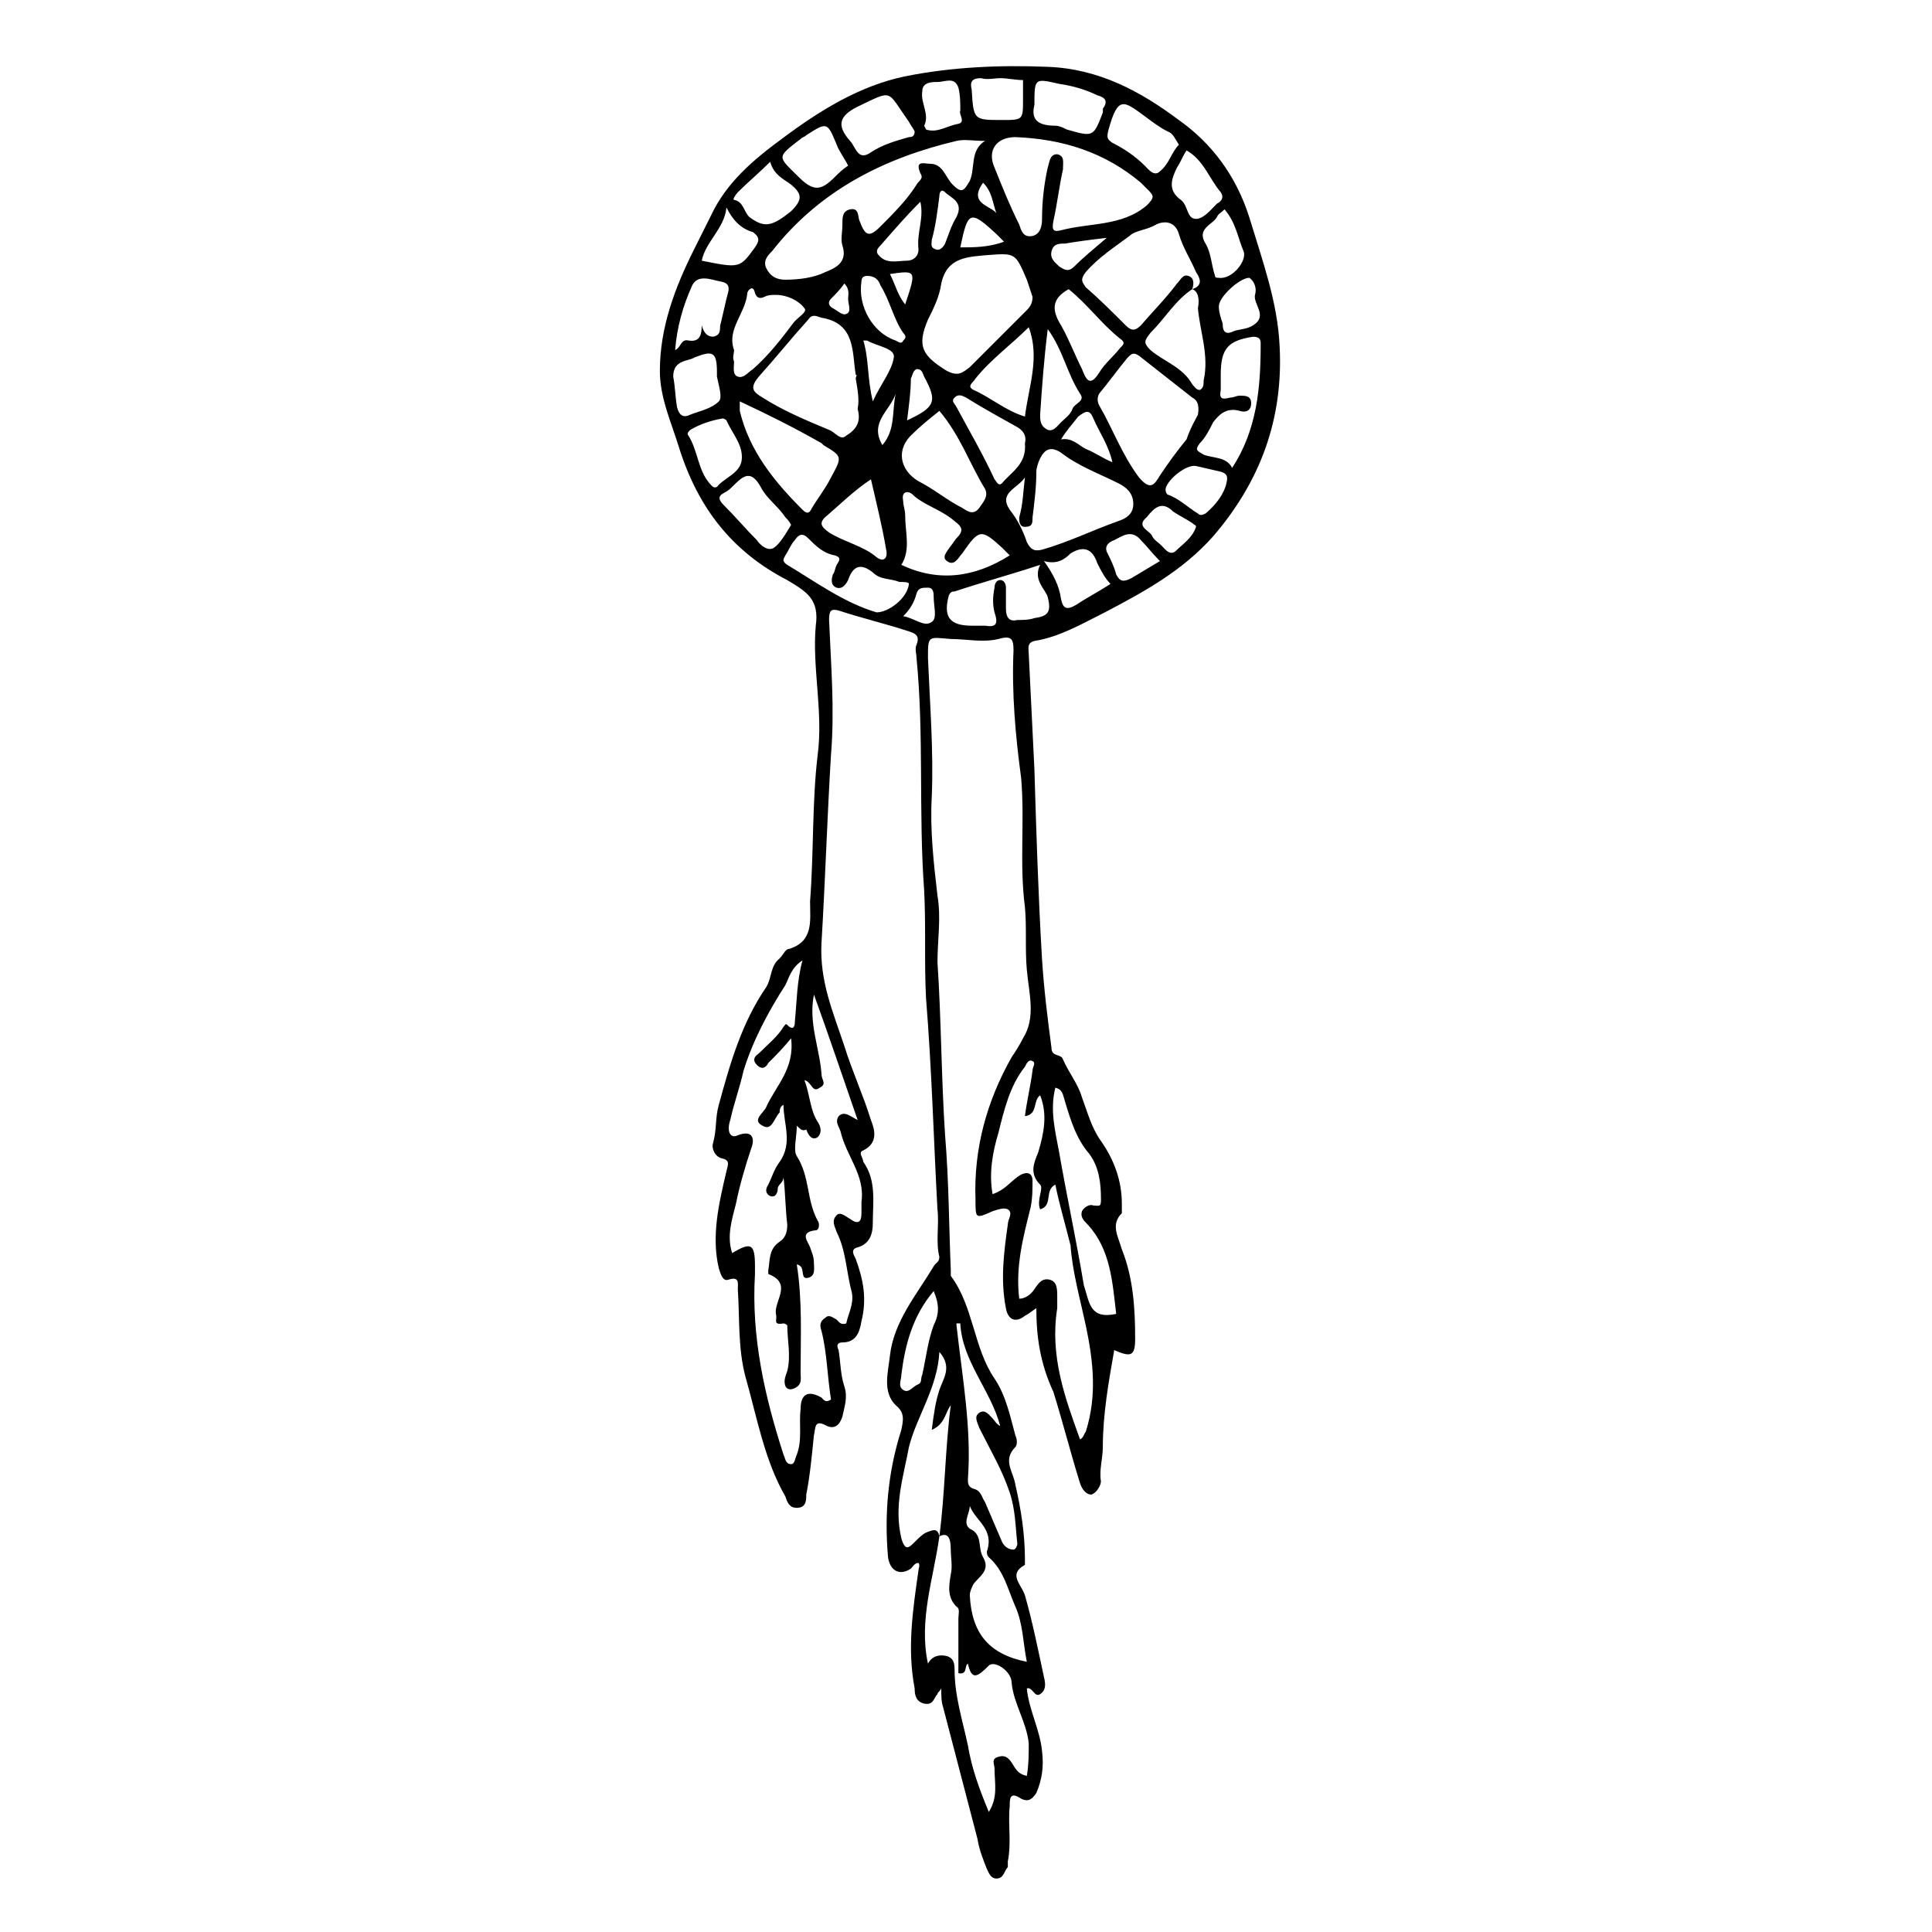 <?xml version="1.0" encoding="UTF-8"?>
<!-- Uploaded to: SVG Repo, www.svgrepo.com, Generator: SVG Repo Mixer Tools -->
<svg fill="#000000" width="800px" height="800px" version="1.1" viewBox="144 144 512 512" xmlns="http://www.w3.org/2000/svg">
 <path d="m418.64 490.68c-1.512 1.008-2.016 1.512-3.023 2.016-2.519 2.016-4.535 1.008-5.039-2.016-1.512-7.559-0.504-15.113 0.504-22.168 0-1.512 1.512-3.023 0-4.031-1.008-0.504-2.519 0-4.031 0.504-4.535 2.016-4.535 2.016-4.535-3.023-0.504-13.602 3.023-26.199 9.574-37.785 1.008-1.512 2.016-3.023 3.023-5.039 3.527-5.543 1.512-12.09 1.008-18.137-0.504-5.543 0-11.082-0.504-16.625-1.512-11.586 0-22.672-1.008-34.258-1.512-11.082-2.519-22.672-2.016-33.754 0-3.023-0.504-4.031-4.031-3.023-4.031 1.008-8.566 0-12.594 0-6.047-0.504-6.047-1.008-6.047 5.039 0.504 12.09 1.512 24.688 1.008 36.777-0.504 8.566 0.504 17.633 1.512 26.199 1.008 6.047 0 11.586 0 17.633 1.008 15.113 1.008 30.73 2.016 45.848 1.008 12.09 1.008 23.68 1.512 35.77v1.512c6.047 8.062 6.047 19.145 11.586 27.207 3.023 4.535 4.031 9.574 5.543 15.113 0.504 1.008 0.504 2.519 0 3.023-3.527 3.527-0.504 6.551 0 10.078 1.512 6.551 2.519 13.098 2.519 19.648v1.512c-4.535 2.519-1.008 5.039 0 8.062 2.016 7.055 3.527 14.609 5.039 21.664 0.504 2.016 0.504 3.527-1.008 4.535-1.512 1.008-2.016-2.016-3.527-1.512 0.504 5.543 3.527 11.082 4.031 16.625 0.504 4.031 0 7.559-1.512 11.082-1.008 1.512-2.016 2.519-4.031 1.512-3.023-2.016-3.023 0-3.023 2.016-0.504 4.535 0.504 9.574-0.504 14.609v1.512c-1.008 1.004-1.008 3.019-3.023 3.019-1.512 0-2.016-1.512-2.519-2.519-1.008-2.519-2.016-5.039-2.519-8.062-3.023-11.586-6.047-23.176-9.07-34.762-0.504-1.512-0.504-3.023-0.504-5.039-0.504 1.008-1.008 1.008-1.008 1.512-1.008 1.008-1.008 3.023-3.527 2.519-2.016-0.504-2.519-2.016-2.519-4.031-2.016-10.578-0.504-20.656 1.008-31.234 0-0.504 0.504-1.512 0-2.016-1.008 0-1.512 1.008-2.016 1.512-3.023 2.016-5.543 0.504-6.047-3.023-1.008-11.586 0-22.672 3.527-33.754 0.504-2.519 1.008-4.535-1.512-6.551-3.527-3.527-2.016-8.566-1.512-13.098 1.008-9.07 7.055-16.121 11.586-23.68 0.504-1.008 1.512-1.008 1.512-2.519-1.008-4.031 0-8.566-0.504-12.594-1.008-18.641-1.512-37.281-3.023-55.922-0.504-9.574 0-19.145-0.504-28.719-1.512-20.656 0-40.809-2.016-61.465 0-1.008-0.504-2.519 0-3.527 1.008-2.519-0.504-3.023-2.016-3.527-6.047-2.016-12.594-3.527-18.641-5.543-2.016-0.504-2.519 0-2.519 2.519 0.504 12.09 1.512 23.68 0.504 35.77-1.008 16.625-1.512 33.25-2.519 49.879-0.504 10.078 3.023 18.137 6.047 27.207 2.016 6.551 5.039 13.098 7.055 19.648 1.008 2.519 2.016 6.047-2.016 8.062-1.512 0.504 0 2.016 0 3.023 3.527 5.039 2.519 10.578 2.519 16.121 0 2.519-0.504 5.543-4.031 6.551-2.016 0.504-1.008 2.016-0.504 3.023 2.016 5.543 3.023 10.578 1.512 16.625-0.504 3.023-1.512 5.543-5.039 5.543-1.512 0-1.512 1.008-1.008 2.016 0.504 3.023 0.504 6.551 1.512 9.574 1.008 3.023 0 5.543-0.504 8.062-0.504 1.512-1.512 3.527-4.031 2.519-3.527-2.016-3.023 0.504-3.527 2.519-0.504 5.039-1.008 10.578-2.016 15.617 0 1.512 0 3.527-2.519 3.527-2.016 0-2.519-1.512-3.023-3.023-5.543-9.574-7.559-21.16-10.578-31.738-2.016-7.559-1.512-15.617-2.016-23.176 0-1.512 0.504-3.527-2.519-2.519-1.512 0.504-2.016-1.512-2.519-3.023-2.016-8.566 0-17.129 2.016-25.695 0.504-2.016 1.008-3.023-1.512-3.527-1.512-0.504-2.519-2.519-2.016-4.031 1.008-3.527 0.504-6.551 1.512-10.078 3.023-11.082 6.047-21.664 12.594-31.234 1.512-2.519 1.008-5.543 3.527-7.559 1.008-1.008 1.512-2.519 2.519-2.519 6.551-2.016 5.543-7.559 5.543-12.594 1.008-13.098 0.504-26.199 2.016-38.793 1.512-11.586-1.512-23.176-0.504-34.258 1.008-7.055-2.519-9.07-7.559-12.09-14.609-7.559-23.68-19.145-28.719-35.266-2.016-6.551-5.039-13.098-5.039-20.152 0-11.586 4.031-22.168 9.07-32.242 1.512-3.023 3.023-6.047 4.535-9.07 4.031-8.566 11.082-14.609 18.641-20.152 10.078-7.559 20.656-14.105 32.746-16.625 12.594-2.519 25.191-3.023 37.785-2.519 13.602 0.504 24.688 6.551 34.762 14.105 8.566 6.047 15.113 14.609 18.641 25.695 3.527 11.586 7.559 22.672 8.062 34.258 1.008 19.145-5.039 35.77-17.633 50.383-8.062 9.07-18.137 14.609-28.719 20.152-6.047 3.023-12.09 6.551-18.641 7.559-2.016 0.504-1.512 2.016-1.512 3.023 0.504 10.078 1.008 20.656 1.512 30.73 0.504 16.625 1.008 33.25 2.016 50.383 0.504 8.062 1.512 16.121 2.519 23.68 0 2.519 2.519 1.512 3.023 3.023 1.512 3.527 4.031 6.551 5.039 10.078 1.512 4.031 2.519 8.062 5.039 11.586 3.527 5.039 5.543 10.578 5.543 16.625v2.519c-3.023 3.023-1.008 6.047 0 9.574 3.023 7.559 3.527 15.617 3.527 23.68 0 4.535-1.008 5.039-5.543 3.023-1.512 8.566-3.023 17.129-3.023 25.695 0 3.023-1.008 6.047-0.504 9.07 0 1.008-1.008 3.023-2.519 3.527-1.512 0-2.519-1.512-3.023-3.023-2.519-8.062-4.535-16.121-7.055-24.184-3.512-7.578-4.519-14.629-4.519-22.188zm41.312-270.04c3.023-1.008 2.016-3.023 1.008-4.535-1.512-3.527-3.527-6.551-4.535-10.078-1.008-3.523-4.031-3.523-6.047-2.516-2.519 1.512-5.543 1.512-7.055 3.023-4.031 3.023-8.062 5.543-11.586 9.574-1.512 2.016-1.008 2.519 0 4.031 3.527 3.023 7.055 6.551 10.578 10.078 1.512 1.512 2.519 1.512 4.031 0 3.023-3.527 6.551-7.055 9.574-11.082 1.008-1.008 1.512-2.519 3.023-2.016 1.512 0.5 1.512 2.012 1.008 3.519-4.535 3.023-7.055 7.559-11.082 11.586-1.512 2.016-2.016 2.519 0 4.535 3.527 3.023 8.566 4.535 11.082 9.07 0.504 0.504 1.008 1.512 2.016 1.512 1.008-0.504 1.008-1.512 1.008-2.519 1.512-6.551-1.008-13.098-1.512-19.145 0.504-2.519 0-4.535-1.512-5.039zm-67.008 330.5c1.512-11.586 1.512-23.176 3.023-34.762-1.512 2.016-1.512 5.039-5.039 6.551 0.504-4.031 1.008-7.559 2.016-10.578 1.008-3.023 3.527-6.047 0-10.078-0.504 9.574-6.047 17.129-8.062 25.191-1.512 8.062-4.031 15.617-2.016 24.184 1.008 3.527 2.016 2.519 3.527 1.008 1.008-1.008 2.016-2.016 3.023-2.519 1.512-0.508 3.023-1.516 3.527 1.004-1.512 11.082-5.543 22.168-3.023 33.754 1.008-2.016 3.023-2.519 5.039-2.016 1.512 0.504 2.016 1.512 2.016 3.527 0 7.055 2.016 13.098 3.527 20.152 1.008 6.047 3.023 11.586 5.543 17.633 2.519-4.031 1.512-7.559 1.512-11.586 0-1.008-1.008-2.519 1.008-3.023 1.512-0.504 2.519 0 3.527 1.512s1.512 3.023 4.031 3.527c0.504-3.023 0.504-5.543 0.504-8.566-0.504-5.543-4.031-10.578-4.535-16.121 0-3.023-4.535-6.047-6.047-4.535-3.023 3.023-4.535 4.031-5.543-0.504-1.008 0.504 0 3.023-2.519 2.519v-14.609c0-1.008 0.504-2.519-0.504-3.023-2.519-2.519-2.016-5.543-1.512-8.566 0.504-2.016 0-4.535 0-6.551 0-3.523-1.008-4.531-3.023-3.523zm-37.785-108.82c0 3.023-1.008 6.551 0 8.062 3.527 5.543 2.519 11.586 5.543 17.129 0.504 0.504 0.504 2.519-0.504 2.519-4.535 0.504-2.016 3.023-1.512 4.535 0.504 1.512 1.008 2.519 1.008 4.031 0 1.512 0.504 3.527-1.512 4.031s-1.008-2.016-2.016-3.023c0 0-0.504-0.504-1.008-0.504 1.512 9.574 1.008 19.145 1.008 28.719 0 1.512 0.504 3.023-1.512 4.031-1.008 0.504-2.016 0.504-2.519-0.504-0.504-1.512 0-2.519 0.504-4.031 1.008-4.031 0-8.062 0-12.09 0 0-0.504-0.504-1.008-0.504-3.023 0.504-1.512-1.008-2.016-2.519-0.504-3.527 4.535-8.062-2.016-10.578v-1.008c0.504-2.519 0-5.543 3.023-7.559 1.512-1.008 2.016-2.519 2.016-4.535-0.504-4.031-0.504-8.566-1.008-12.594 0 1.512-1.512 2.016-1.512 3.023s-0.504 2.519-2.016 2.016c-1.008-0.504-1.512-1.512-0.504-3.023 1.008-2.016 1.512-4.031 3.023-6.047 3.527-5.039 1.008-10.078 1.008-15.113-1.008 0.504-1.008 1.512-1.008 2.016-1.512 1.512-2.016 5.039-4.535 3.527-3.023-1.512 0.504-3.527 1.008-5.039 2.519-5.543 7.559-10.078 6.551-18.137-2.016 2.519-4.031 4.535-6.047 6.551-0.504 1.008-1.512 2.016-3.023 0.504-1.008-1.008-1.008-2.016 0.504-3.023 2.519-2.519 5.039-4.535 6.551-7.055 0.504-0.504 0.504-1.008 1.008-0.504 2.016 2.016 2.016-0.504 2.016-1.008 0.504-5.039 0.504-10.578 2.016-16.121-3.023 2.016-3.527 4.535-4.535 6.551-4.535 7.055-8.566 14.609-11.082 22.672-1.008 4.535-2.519 8.566-3.527 13.098-1.008 3.023 0 5.039 2.016 4.031 4.031-1.512 4.535 1.008 3.527 3.527-1.512 4.535-3.023 9.574-4.031 14.609-1.008 4.031-2.519 8.566-1.008 13.098 5.039-3.023 6.047-2.519 6.047 3.527v2.016c-1.008 16.625 2.519 32.242 7.559 47.863 0.504 1.008 0.504 2.519 2.016 2.519 1.008 0 1.008-1.512 1.512-2.519 1.512-4.031 0.504-8.062 1.008-12.09 0-4.031 2.016-5.039 5.543-3.023 0.504 0.504 1.008 1.512 2.519 0.504-1.008-6.047-1.008-12.09-2.519-18.137-0.504-1.512-0.504-2.519 1.008-3.527 1.008-1.008 2.016 0 3.023 0.504 0.504 0.504 1.008 1.512 2.519 1.008 0.504-2.519 2.016-5.039 1.512-8.062-1.512-5.543-1.512-11.082-4.031-16.121-0.504-1.512-1.512-3.023 0-4.535 1.008-1.008 2.519 0.504 3.527 1.008 2.016 1.512 3.023 1.008 3.023-1.512v-3.023c1.008-7.055-4.031-12.09-5.543-18.641-0.504-1.512-1.512-2.519-0.504-4.031 1.512-1.512 3.023 0 5.039 1.008-4.031-11.586-7.559-22.168-11.586-33.25-1.512 7.559 1.512 14.105 2.016 21.16 0 1.512 1.512 2.519-0.504 3.527-2.016 1.512-2.016-1.512-4.031-2.016 1.512 4.031 1.512 8.062 3.527 11.082 1.008 1.512 1.008 3.023 0 4.031-1.512 1.008-2.519-0.504-3.023-2.016-1.016 0.492-1.52-0.012-2.527-1.016zm68.516 15.617c-3.023 1.512-0.504 5.543-4.031 6.551-1.008-2.519 1.008-5.543 0-6.551-3.023-3.023-1.512-6.047-0.504-8.566 1.512-5.039 2.519-10.078 0.504-15.113-2.016 1.512-0.504 5.039-4.031 5.543 0.504-4.031 1.512-8.062 2.016-12.09 0-1.008 1.008-2.016 0-2.519-1.008-0.504-1.512 0.504-2.016 1.512-4.031 5.039-5.543 11.586-7.055 17.633-1.512 5.039-2.519 10.578-1.512 16.121 3.023-1.008 4.535-3.023 6.551-4.535s4.031-1.512 4.031 1.008c0 2.519 0 4.535-0.504 7.055-2.016 8.062-4.031 15.617-3.023 24.184 1.512 0 3.023-1.008 4.031-2.519 1.008-1.512 2.016-3.023 4.031-2.519 2.016 0.504 2.016 2.519 2.016 4.535v3.023c-2.016 12.594 2.016 23.68 6.047 34.762 1.008-0.504 1.008-1.512 1.512-2.016 3.023-9.574 2.016-18.641 0-28.215-1.512-7.055-3.527-14.105-4.031-21.16-1.512-6.047-3.023-11.082-4.031-16.121zm-10.578-277.6c-5.039 0-7.559 3.527-5.543 8.062 2.016 5.039 4.031 10.078 6.551 15.113 0.504 1.512 1.008 3.527 3.527 3.023 2.016-0.504 2.519-2.519 2.519-4.535 0-4.535 0.504-9.07 1.512-13.602 0.504-1.512 0.504-3.527 2.519-3.527 2.016 0.504 1.512 2.016 1.512 4.031-1.008 4.535-1.512 9.07-2.519 13.602-0.504 2.519 0 3.023 2.016 2.519 7.559-2.016 16.121-1.008 22.672-6.551 2.016-2.016 2.016-2.519 0.504-4.031-0.504-0.504-1.512-1.512-2.016-2.016-9.574-8.059-20.66-11.586-33.254-12.09zm-8.062 1.008c-3.023 0-5.543-0.504-7.559 0-19.145 4.535-36.273 13.098-48.871 29.223-1.008 1.008-2.519 2.519-1.512 4.535 1.008 2.016 2.519 3.023 5.039 3.023 3.527 0 7.559-0.504 10.578-2.016 2.519-1.008 6.047-2.519 4.535-7.055-0.504-1.512 0-3.527 0-5.543s0-3.527 2.016-4.031c2.519-0.504 2.016 2.016 2.519 3.023 1.512 4.031 2.519 4.535 5.543 1.512 3.527-3.527 7.055-7.055 9.574-11.082 0.504-1.008 2.016-1.512 1.008-3.023-1.512-3.527 1.008-2.519 2.519-2.519 3.527 0 4.031 3.527 6.047 5.543 2.519 2.519 3.023 1.512 4.535-1.008 1.508-3.527 0-8.062 4.027-10.582zm12.598 41.312c-0.504-1.512-1.008-3.023-1.512-4.535-3.023-7.055-3.023-7.055-10.078-6.551-5.543 0.504-11.082 0.504-12.594 7.559-0.504 3.527-2.016 6.551-3.527 9.574-3.023 7.055-1.512 9.574 5.039 13.602 3.023 1.512 4.031 0.504 6.047-1.008 5.039-5.039 10.078-10.078 15.113-15.113 1.008-1.008 1.512-2.016 1.512-3.527zm-46.855 21.664c0-0.504 0.504-1.008 0-1.008-1.008-6.047 0-13.602-9.07-15.113-1.512-0.504-2.519-1.008-3.527 0.504-4.535 5.039-8.566 10.078-13.098 15.113-2.519 3.023-1.512 4.031 1.008 5.543 5.543 3.527 11.586 6.047 17.633 8.566 1.512 0.504 3.023 3.023 4.535 1.512 2.519-1.512 4.031-3.527 3.023-7.055 0.504-2.519 0-5.039-0.504-8.062zm90.688 9.574c0.504-3.023-0.504-4.031-1.512-4.535-4.535-3.527-9.574-7.559-14.105-11.082-1.512-1.008-2.016-0.504-3.023 0.504-2.519 3.023-5.039 6.551-7.559 9.574-0.504 1.008-0.504 2.016 0 3.023 3.527 6.047 6.047 13.098 10.578 19.145 3.023 3.527 4.031 2.016 5.543-0.504 2.016-3.023 4.535-6.551 7.055-9.574 1.008-3.023 2.519-5.543 3.023-6.551zm-45.848 16.625c-2.016 3.023-7.055 4.031-4.031 8.566 2.016 2.519 3.527 5.543 4.535 8.566 1.008 2.016 2.016 2.519 4.031 2.016 7.055-2.016 13.098-5.039 20.152-7.559 1.512-0.504 4.031-1.512 4.031-4.535 0-3.023-2.016-4.535-4.031-5.543-5.039-2.519-10.578-4.535-15.113-8.062-3.023-2.016-4.535-0.504-5.543 1.512-0.504 1.008-1.008 2.519-1.008 3.527 0 4.031-0.504 8.062-1.008 12.09 0 1.512 0 2.519-2.016 2.519-1.512 0-1.512-1.512-1.512-2.519 1.008-3.523 1.008-6.547 1.512-10.578zm-75.57-20.152v2.519c2.519 10.578 9.07 18.641 16.625 26.199 1.512 1.512 2.016 0.504 2.519-0.504 1.512-2.519 3.527-5.039 5.039-8.062 3.023-5.543 3.023-5.543-2.016-8.566l-0.504-0.504c-7.055-4.027-14.109-7.555-21.664-11.082zm99.754 241.83c-1.008-8.566-1.512-17.129-7.559-23.68-1.008-1.008-2.016-2.016-1.512-3.527 0.504-1.008 2.016-2.016 3.023-1.512 1.512 0 2.016 0.504 2.016-1.512 0-4.535-0.504-8.566-3.023-12.09-3.527-4.031-5.039-9.07-6.551-14.105-0.504-1.512-0.504-3.023-2.519-3.527-1.512 6.047 0 11.586 1.008 17.129 2.016 11.586 4.535 23.176 6.551 35.266 1.512 4.535 1.512 9.07 8.566 7.559zm-28.215-201.02c-1.008-1.008-1.512-1.512-2.016-2.016-5.543-5.039-6.047-5.039-10.578 1.512-1.008 1.008-2.016 3.527-4.031 2.016-1.512-1.008 0-2.519 1.008-4.031 0.504-0.504 1.008-1.512 1.512-2.016 2.016-2.016 1.512-3.023-0.504-4.535-3.527-3.023-7.559-4.031-10.578-6.551-0.504-0.504-1.512-1.512-2.519-1.008-1.008 0.504-0.504 2.016-0.504 2.519 0 1.008 0.504 2.016 0.504 3.527 0 4.535 1.512 9.07-1.008 13.098 9.57 4.539 19.145 3.531 28.715-2.516zm-18.641-38.289c-2.519 2.016-5.039 4.031-7.055 6.047-4.535 4.031-3.527 9.574 1.512 12.594 4.031 2.016 7.559 5.039 11.586 7.055 1.512 1.008 3.023 2.016 4.535 0 1.008-1.512 2.519-3.023 1.512-5.039-4.027-6.551-6.547-14.105-12.09-20.656zm77.586 15.113c6.551-10.078 7.559-21.16 7.559-32.746 0-1.008 0-2.016-2.016-2.016-6.551 1.008-8.566 3.023-8.566 10.078v4.031c-0.504 2.519 0.504 2.519 2.519 2.016 1.008 0 1.512-0.504 2.519-0.504 1.512 0 3.023 0 3.023 2.016s-1.512 2.519-3.023 2.016c-3.527-1.008-5.543 1.008-7.055 3.023-1.008 2.016-2.016 4.031-3.527 5.543-1.512 2.016-0.504 2.016 1.008 3.023 2.519 1 6.047 0.496 7.559 3.519zm-72.043 226.71h-1.008v0.504c1.512 13.602 4.031 27.207 3.023 40.809 0 1.008 0 2.016 1.512 2.519 2.016 0.504 2.016 2.016 3.023 3.527 1.512 3.527 3.023 7.055 4.535 10.578 0.504 1.008 1.512 2.016 3.023 2.016 0.504 0 1.008-1.008 1.008-1.512-0.504-4.535-0.504-9.07-2.016-13.602-2.016-6.047-5.039-11.082-8.062-17.129-0.504-1.512-1.512-3.023 0-4.031 1.512-1.008 2.519 0.504 3.527 1.512 0.504 0.504 1.008 1.512 2.016 2.016-2.523-9.574-10.078-17.133-10.582-27.207zm2.519 48.367c0 2.016-2.016 4.535 0 6.047 3.527 1.512 2.016 5.039 3.527 7.559 2.016 3.527-1.008 5.039-2.519 7.055-0.504 1.008-1.008 2.016-1.008 3.023 0.504 10.078 5.039 15.617 15.113 17.633-1.008-5.039-1.008-10.078-3.023-14.609-2.016-4.535-3.023-9.574-7.055-13.098-0.504-0.504-0.504-1.008-0.504-1.512 2.016-6.055-3.023-8.07-4.531-12.098zm18.641-249.39c-7.559 2.519-15.113 4.535-22.672 7.055-0.504 0-1.008 0-1.512 1.008-1.512 5.543 0 8.062 6.047 8.062h3.527c3.023 0.504 3.527-0.504 2.519-3.527-0.504-2.016-0.504-4.031 0-6.551 0-1.008 0.504-2.016 1.512-2.016 1.008 0 1.512 1.008 1.512 2.016v5.543c0 2.519 1.008 3.527 3.023 3.023 1.512 0 3.023 0 4.535-0.504 3.527-0.504 4.535-1.512 3.527-5.543-0.508-2.016-4.035-4.535-2.019-8.566zm-34.766 5.039c0-0.504-1.512-0.504-2.519-0.504-2.519-1.008-5.039-0.504-7.055-2.519-2.519-2.016-5.039-2.519-6.551 2.016-0.504 1.008-1.512 2.519-3.023 2.016-1.512-0.504-1.512-2.016-1.008-3.527 0.504-0.504 0.504-1.512 1.008-2.519 1.008-1.512 1.008-2.016-0.504-2.519-3.023-0.504-5.039-2.519-7.055-4.535-1.512-1.512-2.519-1.008-3.527 0.504-1.008 1.008-1.512 2.519-2.519 4.031-0.504 1.008-1.008 1.512 0.504 2.519 7.559 4.535 15.113 10.078 23.68 12.594 3.031 0 8.066-3.527 8.57-7.555zm-46.348-61.969c0 1.008-0.504 2.016 0 3.023 0 1.512-0.504 3.527 1.008 4.031 1.512 0.504 2.519-1.008 4.031-2.016 4.031-3.527 7.559-8.062 10.578-12.09 1.008-1.512 4.031-3.023 3.023-4.031-1.512-2.016-4.535-3.527-7.559-3.527-1.008 0-2.016 0-3.023 0.504s-2.016 0.504-2.519-1.008c-0.504-2.519-2.016-0.504-2.016 0-0.504 5.539-5.539 9.57-3.523 15.113zm77.082 24.684c0.504-2.016-0.504-3.527-2.519-4.535-4.535-2.519-9.07-5.039-13.098-7.559-1.008-0.504-2.016-1.008-3.023 0-1.008 1.008 0 1.512 0.504 2.519 3.527 6.551 7.055 12.594 10.078 19.145 0.504 0.504 1.008 2.016 2.016 1.008 2.516-3.019 6.547-5.035 6.043-10.578zm11.586-40.809c-4.535 2.519-4.535 5.543-2.016 9.574 2.016 3.527 3.527 7.559 5.543 11.586 1.008 2.519 2.016 5.039 4.535 1.008 1.512-2.519 4.031-4.535 5.543-6.551 1.008-1.008 1.512-1.512 0-2.519-5.039-4.027-8.566-9.066-13.605-13.098zm-10.578 10.078c-4.535 4.535-10.078 8.566-14.105 13.602-0.504 1.008-2.519 2.016-0.504 3.023 4.535 2.016 8.566 5.543 13.602 7.055 1.008-8.062 4.031-15.617 1.008-23.68zm1.512-58.945c-1.008 4.031 1.008 5.543 5.543 5.543 1.008 0 2.016 0.504 3.023 1.008 7.055 2.016 7.055 2.016 9.574-4.535v-1.008c1.512-2.016 0.504-3.023-1.512-3.527-3.023-1.512-6.551-2.519-10.078-3.023-6.551-1.512-6.551-1.512-6.551 5.543zm-43.328 99.25c-4.535 3.023-8.062 6.551-11.586 9.574-2.519 2.016-1.512 3.023 0.504 4.535 4.031 2.519 9.07 3.527 12.594 6.551 2.016 1.512 3.023 0 2.519-2.016-1.008-6.051-2.519-12.094-4.031-18.645zm-21.16 12.09c-0.504-1.008-1.008-1.512-1.512-2.016-2.016-3.023-5.039-5.039-6.551-8.062-2.519-4.535-4.535-3.023-7.055-0.504-1.008 1.008-1.512 1.512-2.519 2.016-2.016 1.008-1.512 2.016 0 3.527 3.023 3.023 5.543 6.047 8.566 9.07 1.008 1.512 3.023 3.023 4.535 2.016 1.512-1.008 3.023-3.527 4.535-6.047zm32.746-104.29c-0.504-1.008-1.008-1.512-1.512-2.519-6.047-8.566-4.031-8.566-13.602-4.031-5.039 2.519-5.543 5.039-2.016 9.07 1.512 1.512 2.016 5.543 5.543 3.023 3.023-2.016 6.551-3.023 10.078-4.031 0.5 0 1.508 0 1.508-1.512zm70.031 3.527c-1.008-1.512-1.512-3.023-3.023-3.527-2.016-1.008-4.031-2.519-6.047-4.031-5.539-4.027-7.051-5.539-9.57 3.531-0.504 2.016-0.504 2.519 1.008 3.527 3.023 1.512 6.047 3.527 8.566 6.047 1.008 1.008 2.519 3.023 4.031 1.512 2.516-2.019 3.019-5.043 5.035-7.059zm-87.664 5.543c-1.008-2.016-2.519-4.031-3.023-5.543-2.519-6.047-2.519-6.047-8.062-2.519-0.504 0.504-1.008 0.504-1.512 1.008-6.551 5.039-6.047 4.535-0.504 10.078 4.031 4.031 6.047 3.527 9.574 0 1.008-1.008 2.016-2.016 3.527-3.023zm-20.656-1.008c-3.023 3.023-6.047 5.543-8.566 8.062-0.504 0.504-1.512 2.016-1.008 2.016 2.519 0.504 2.519 3.023 4.031 4.535 4.031 3.023 6.047 2.519 11.082-1.512 3.023-3.023 3.023-4.535 0-7.055-2.012-1.512-4.531-2.519-5.539-6.047zm-12.594 68.016c-3.023 0.504-6.047 1.512-8.566 3.023-0.504 0.504-1.008 1.008-0.504 1.512 2.519 4.031 2.519 9.07 5.543 12.594 0.504 0.504 1.008 1.512 2.016 1.008 2.016-2.519 6.047-3.527 6.551-7.055 0.504-4.031-2.519-7.055-4.031-10.578-0.504-0.504-1.008-0.504-1.008-0.504zm-5.543-24.688c0.504 2.016 1.512 3.023 3.023 3.023 2.519-0.504 1.512-2.519 2.016-3.527 0.504-2.016 1.008-4.535 1.512-6.551 0.504-2.016 1.512-4.031-1.512-4.535-2.519-0.504-6.047-2.016-7.559 1.008-2.519 5.543-4.031 11.082-4.535 17.129 1.512-0.504 1.512-3.023 3.527-2.519 3.023 0.508 3.527-1.508 3.527-4.027zm91.695 1.008c-1.008 8.062-1.512 15.113-2.016 22.672 0 1.512 0 3.023 2.016 4.031 1.512 0.504 2.519-1.008 3.527-2.016 1.008-1.008 2.519-2.016 3.023-3.527 0.504-1.512 3.527-2.016 2.016-4.031-3.531-5.543-4.539-11.586-8.566-17.129zm-99.254 12.594c0.504 2.519 0.504 5.039 1.008 8.062 0.504 2.016 1.512 3.023 3.527 2.016 2.519-1.008 5.543-1.512 7.559-3.527 1.008-1.008 0-4.031-0.504-6.551v-1.008c0-5.543-1.008-6.047-6.047-4.031-1.512 1.008-5.543 0.508-5.543 5.039zm98.246 48.871c2.519 3.527 4.031 6.551 4.535 10.078 0.504 2.519 1.512 3.023 4.031 1.512 3.023-2.016 6.047-3.527 9.07-5.543-1.512-1.512-2.519-3.527-3.527-5.543-1.008-3.023-3.023-5.039-7.055-2.519-1.516 1.512-3.531 3.023-7.055 2.016zm-5.543-127.46c-2.016 0-4.031-0.504-6.047-0.504-1.512 0-3.527 0.504-5.039 0-2.519 0-3.023 1.008-2.519 3.023 0.504 8.062 0.504 8.062 8.062 8.062 5.543 0 5.543 0 5.543-5.543v-5.039zm43.328 18.641c-1.008 1.512-1.512 3.023-2.519 4.535-1.512 3.023-2.519 6.047 1.008 8.566 2.016 1.512 1.512 5.039 4.031 5.039 2.016 0 4.031-2.519 5.543-4.031 1.008-0.504 2.016-1.512 1.008-3.023-3.027-3.527-4.535-8.566-9.07-11.086zm10.578 88.168c0.504-2.016 0-2.519-1.512-3.023-2.016-0.504-4.535-1.008-6.551-1.512-2.519-0.504-7.559 3.527-8.062 6.047 0 0.504 0 1.008 0.504 1.512 3.023 1.008 5.543 3.527 8.062 5.039 0.504 0.504 1.008 0.504 2.016 0 3.023-2.519 5.039-5.543 5.543-8.062zm-77.586 214.12c-5.543 6.551-7.559 14.105-8.566 22.168 0 1.512-1.008 3.023 0.504 4.031 1.512 1.008 2.519-1.008 4.031-1.512 1.008-0.504 0.504-1.512 1.008-2.519 1.008-4.535 1.512-9.07 3.023-13.098 1.512-3.023 1.512-5.543 0-9.07zm-54.914-287.17c-0.504 5.543-5.543 9.07-6.551 14.105 10.078 2.016 10.078 2.016 14.105-3.527 1.008-1.512 1.512-2.519-0.504-4.031-3.523-1.004-5.539-3.523-7.051-6.547zm132 0.504c-1.008 1.008-1.512 1.008-2.016 2.016-1.008 2.016-5.539 3.023-3.023 7.055 1.512 2.519 1.512 5.543 2.519 8.566 0 0.504 0.504 0.504 1.008 0.504 3.527 0.504 7.559-4.535 6.551-7.055-1.512-3.527-2.016-7.559-5.039-11.086zm-70.027-26.195c0-2.016 0-4.031-0.504-6.047-1.008-3.023-3.527-1.512-5.543-1.512-1.512 0-4.031 0-4.031 2.519-0.504 3.023 2.016 6.047 0.504 9.07l0.504 1.008c3.023 1.008 5.543-1.008 8.566-1.512 2.016-0.504 0-2.519 0.504-3.527zm52.898 119.4c-2.016-2.016-3.527-4.031-5.039-5.543-2.519-3.023-5.039-1.008-7.055 0-1.512 0.504-2.519 1.512-2.016 3.023 1.008 2.016 2.016 4.031 2.519 6.047 1.008 2.016 2.016 2.016 4.031 1.008 2.519-1.512 5.039-3.023 7.559-4.535zm15.617-67.512c0 1.512 0.504 3.023 1.008 4.535 0 2.519 1.008 3.023 3.023 2.016 1.512-0.504 3.527-0.504 5.039-1.512 4.031-2.519 0-5.543 0.504-8.062 0.504-1.512 0-3.527-1.512-4.535-2.519 0.004-8.062 5.039-8.062 7.559zm-93.203-8.059c-1.008 0-1.512 0.504-1.512 1.512-1.008 6.551 3.023 13.602 9.07 15.617 1.008 0.504 1.512 1.008 2.016 0 0.504-0.504 1.008-1.008 0-2.016-2.519-3.527-3.527-8.566-6.047-12.598-0.504-1.508-1.512-2.516-3.527-2.516zm87.16 66.5c0-0.504-0.504-0.504-1.008-1.008-1.512-1.008-3.527-2.016-5.039-3.023-3.023-3.023-5.039-1.008-7.055 1.512-3.023 2.519 1.008 3.527 1.512 5.039 0.504 1.008 1.512 1.512 2.519 2.519s2.016 2.519 3.527 1.512c2.016-2.016 4.535-3.527 5.543-6.551zm-73.055-86.148c-4.031 4.031-7.055 7.559-10.578 11.586-0.504 0.504-1.512 1.512-0.504 2.519 2.016 2.519 5.039 1.512 7.559 1.512 1.512 0 3.023-1.008 3.023-3.023-0.508-4.535 1.508-8.062 0.5-12.594zm50.887 69.02c-1.008-4.535-3.527-8.062-5.039-11.586-1.008-2.519-2.016-2.016-4.031-0.504-1.512 2.016-3.023 3.527-4.535 6.047 3.023-0.504 4.535 1.512 6.551 2.519 2.519 1.004 4.535 2.516 7.055 3.523zm-63.48-16.121c2.016-4.535 5.039-8.062 5.543-11.586 0.504-2.519-4.535-3.023-7.055-4.535h-1.008c1.512 5.039 1.008 10.074 2.519 16.121zm15.617-42.824c0 1.008-0.504 2.016 1.008 2.519 1.008 0.504 2.016-0.504 2.519-1.512 1.008-2.519 1.512-4.535 3.023-7.055 2.016-4.031-1.512-5.039-3.023-6.551-1.008-1.008-1.512 0-1.512 1.008-0.504 4.031-1.008 8.062-2.016 11.59zm46.352-0.504c-4.535 0.504-8.062 1.008-11.082 1.512-1.512 0-3.023 0-3.527 2.016s1.008 3.023 2.016 4.031c1.512 1.008 2.519 1.512 4.031 0 2.516-2.519 5.035-4.535 8.562-7.559zm-27.207 1.008-2.016-2.016c-7.055-6.551-7.559-6.047-9.574 3.527 3.531 0 7.559 0 11.59-1.512zm-25.695 47.359c7.559-3.527 8.062-5.039 4.535-11.586-0.504-1.008-0.504-2.016-2.016-2.016-1.008 0.504-1.008 1.512-1.512 2.519 0 3.523-0.504 7.051-1.008 11.082zm-1.008 51.891c3.023 0.504 5.543 3.023 7.559 1.512 1.512-1.008 0.504-4.031 0.504-6.551 0-1.008 0-2.519-1.512-2.519s-2.519 0-3.023 1.512c-0.504 2.016-1.512 4.031-3.527 6.047zm-2.012-58.945c-1.512 4.535-7.055 7.559-3.527 13.602 3.527-4.027 2.519-9.066 3.527-13.602zm-1.512-31.738c1.512 3.023 2.016 5.543 4.031 8.062 3.019-9.07 3.019-9.07-4.031-8.062zm-12.094 2.519c-1.008 1.512-2.519 3.023-3.527 4.031-1.008 1.008-0.504 2.016 0.504 2.519 1.008 0.504 2.519 2.016 3.527 1.512 1.512-0.504 0.504-2.519 0.504-4.031 0-1.012 0.504-2.523-1.008-4.031zm40.305-18.645c-1.008-2.519-1.008-5.543-3.527-8.062-4.027 5.547 2.016 6.051 3.527 8.062z"/>
</svg>